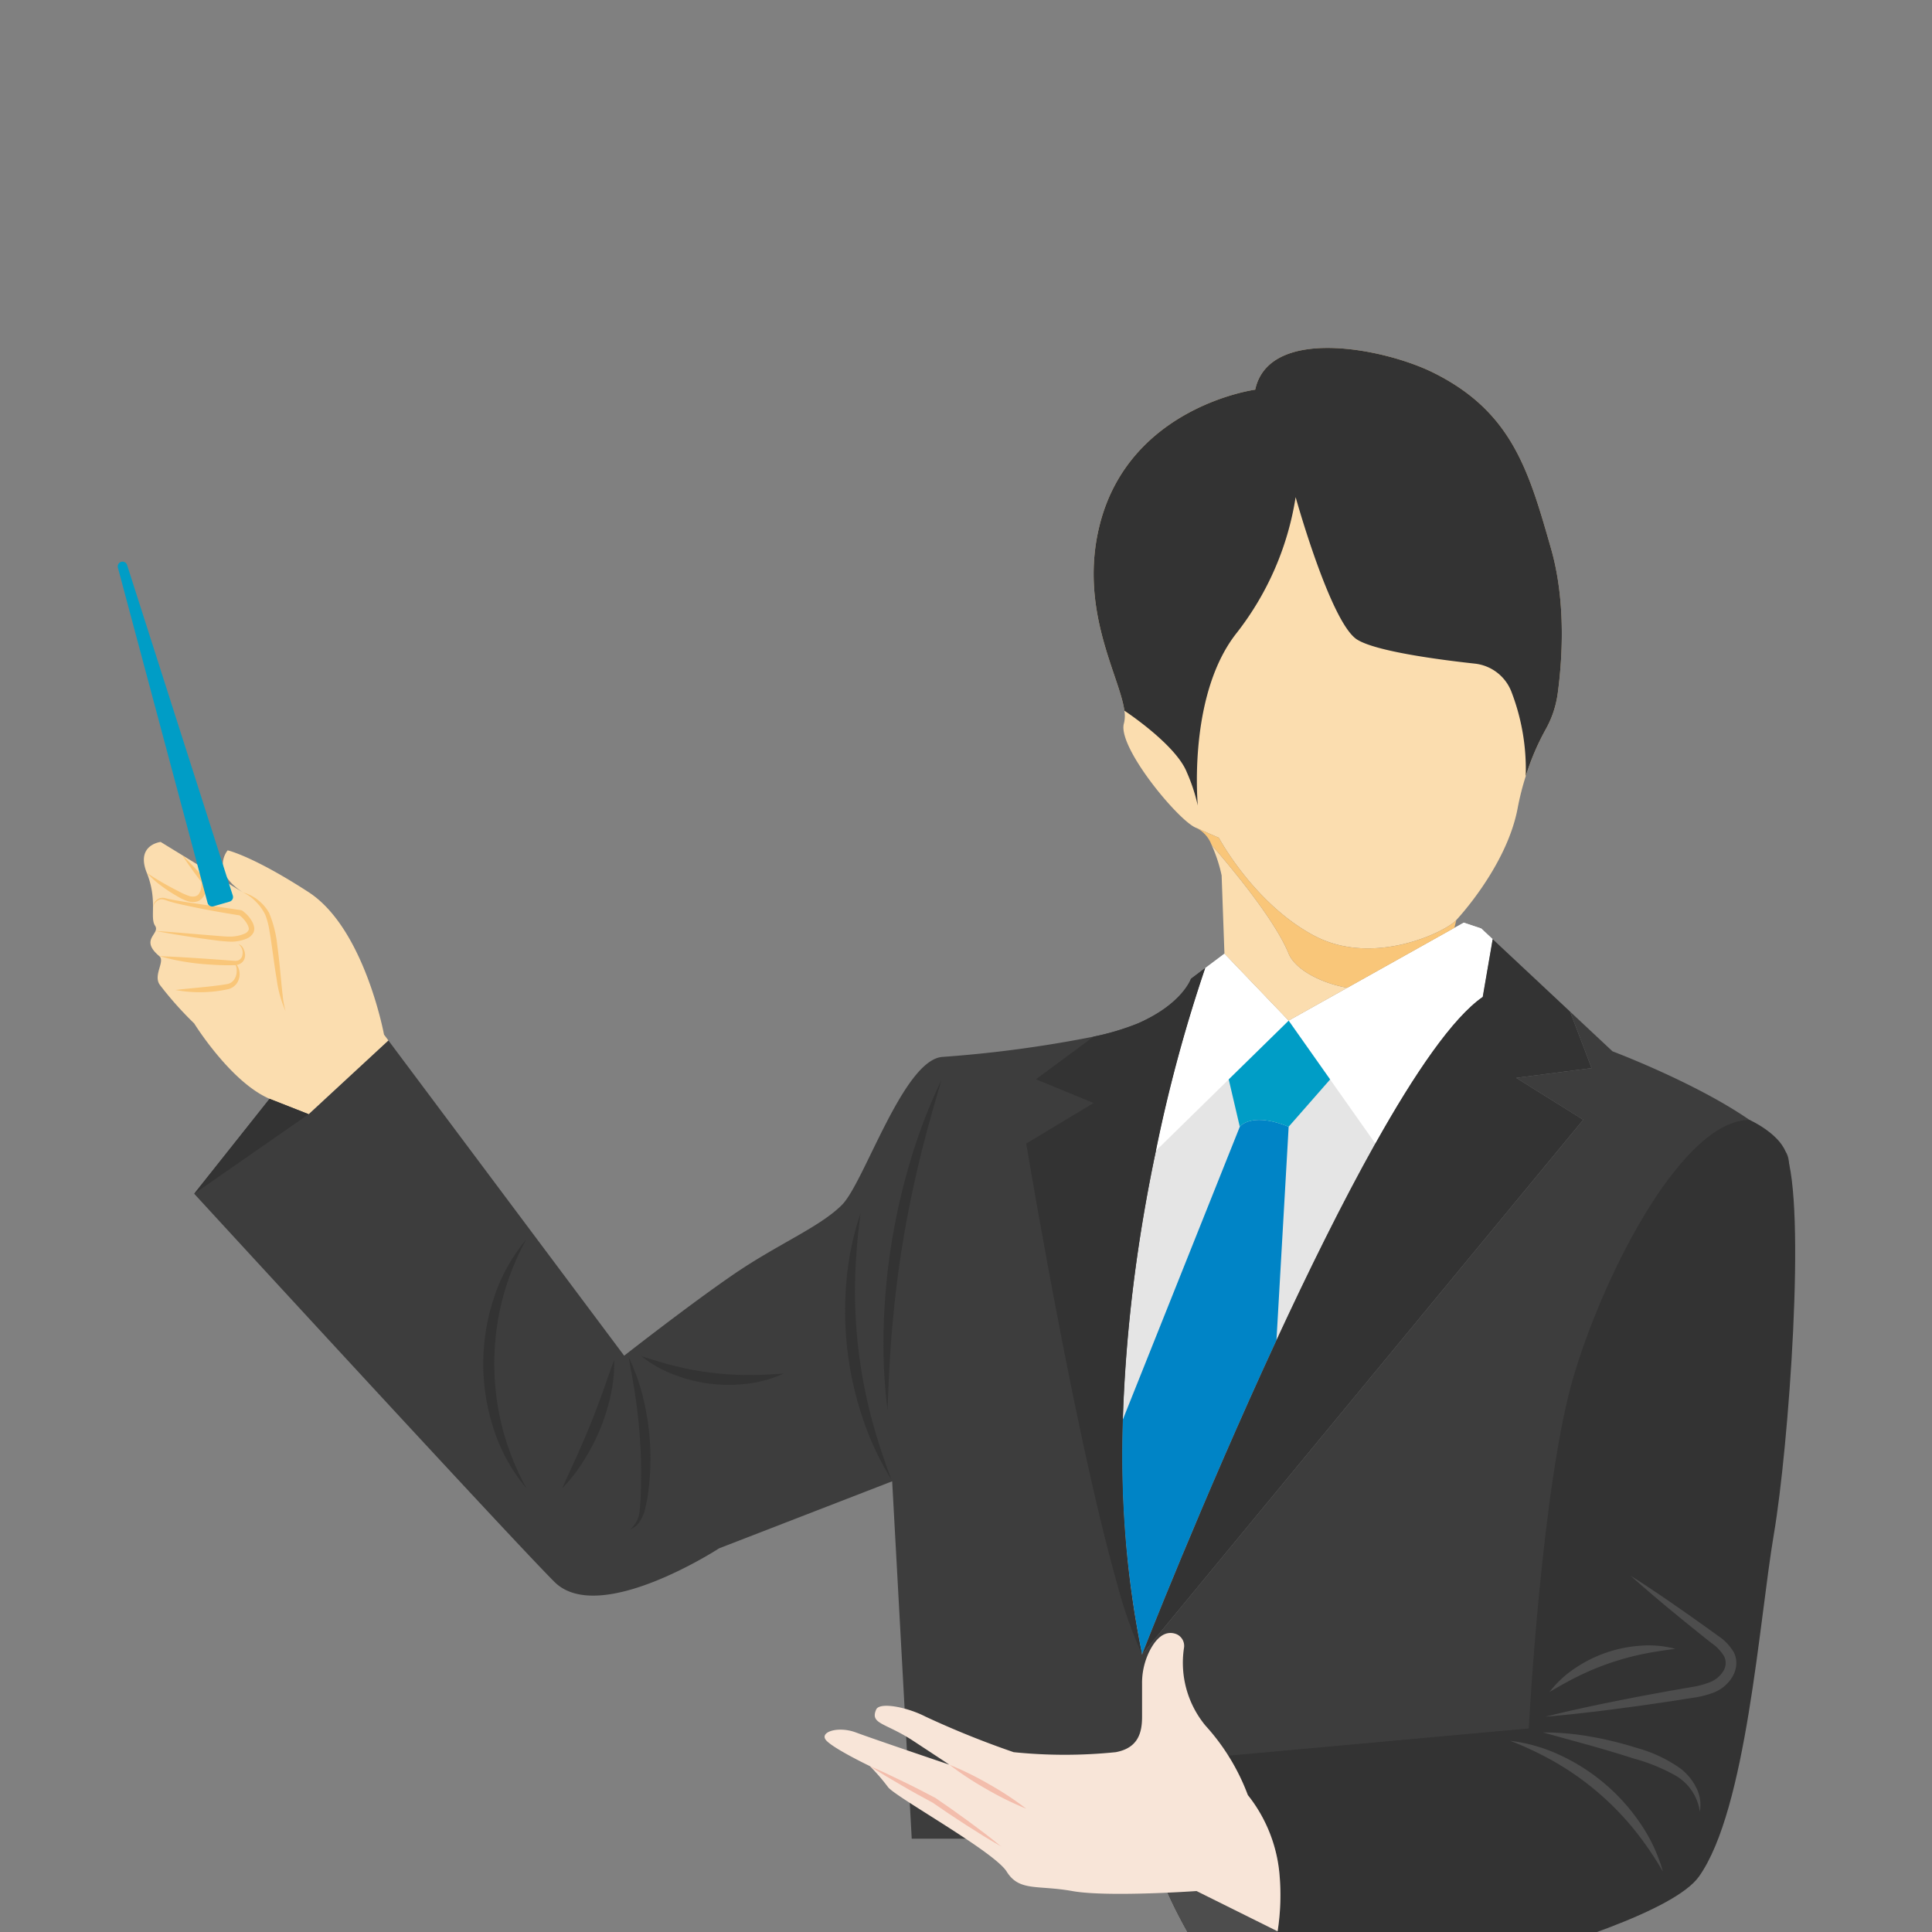 <svg id="f41a2965-84fd-41ef-8301-ca85ac980288" data-name="レイヤー 1" xmlns="http://www.w3.org/2000/svg" xmlns:xlink="http://www.w3.org/1999/xlink" viewBox="0 0 260 260"><rect x="0" y="0" width="260" height="260" fill="#808080" stroke="none"/><defs><clipPath id="bb930024-fb85-44b8-b65e-0bc79d917dad"><rect width="260" height="260" transform="translate(260) rotate(90)" style="fill:none"/></clipPath></defs><g style="clip-path:url(#bb930024-fb85-44b8-b65e-0bc79d917dad)"><path d="M240.306,155.011c-5.265-6.76-23.299-13.527-23.299-13.527l-5.721-5.354,2.903,7.612-10.145,1.315,9.018,5.636-59.37,71.954s16.531-42.247,31.397-68.751c5.302-9.459,10.396-16.918,14.449-19.737l1.339-7.771-.617-.578-.915-.857-2.365-.788L173.422,137.356l-8.641-9.021-2.588,1.941-1.919,1.443s-1.13,3.376-7.139,6.009a34.169,34.169,0,0,1-5.964,1.777,164.092,164.092,0,0,1-20.339,2.729c-5.265.379-10.523,16.911-13.527,19.915-3.004,3.012-8.641,5.265-14.657,9.4-6.009,4.127-14.65,10.895-14.65,10.895L52.266,140.016l-10.729,9.925-5.26-2.069-10.143,12.776s42.455,46.218,48.471,52.227c6.009,6.016,22.168-4.507,22.168-4.507l23.291-9.021,2.633,48.099h83.416S245.564,161.778,240.306,155.011Z" style="fill:#3d3d3d"/><path d="M200.261,125.809l-.915-.857-2.365-.788L173.422,137.356l-8.641-9.021-2.588,1.941a201.902,201.902,0,0,0-6.633,24.578c-3.822,18.212-6.953,43.913-1.867,67.791,0,0,16.531-42.247,31.397-68.751,5.302-9.459,10.396-16.918,14.449-19.737l1.339-7.771Z" style="fill:#e5e5e5"/><path d="M176.804,125.894c8.078,4.321,17.895-.593,19.166-2.064,0,0,6.76-7.139,8.262-15.029a36.098,36.098,0,0,1,1.093-4.335v-.007a33.546,33.546,0,0,1,2.64-6.217,13.633,13.633,0,0,0,1.658-4.863c.58-4.231,1.197-12.241-.885-19.521-3.004-10.523-5.258-18.413-15.78-23.67-6.619-3.317-22.168-6.388-24.042,2.253,0,0-16.911,2.253-20.926,18.205-2.863,11.363,2.692,20.331,3.324,24.994a4.112,4.112,0,0,1-.059,1.703c-.937,3.19,7.511,13.334,9.772,14.085l3.003,1.317S168.726,121.573,176.804,125.894Z" style="fill:#fbddaf"/><path d="M209.623,93.377a13.633,13.633,0,0,1-1.658,4.863,33.546,33.546,0,0,0-2.64,6.217,29.082,29.082,0,0,0-1.92-11.351,5.97,5.97,0,0,0-4.944-3.8c-4.787-.523-13.31-1.647-15.831-3.239-3.57-2.253-8.269-19.164-8.269-19.164a39.624,39.624,0,0,1-7.89,18.22c-6.299,7.883-5.421,21.477-5.28,23.284a23.87,23.87,0,0,0-1.48-4.492c-1.502-3.755-8.396-8.277-8.396-8.277-.632-4.663-6.187-13.631-3.324-24.994,4.016-15.951,20.926-18.205,20.926-18.205,1.874-8.641,17.424-5.57,24.042-2.253,10.523,5.258,12.776,13.148,15.78,23.67C210.821,81.136,210.203,89.145,209.623,93.377Z" style="fill:#333"/><path d="M173.422,137.356l-17.863,17.506v-.007a201.902,201.902,0,0,1,6.633-24.578l2.588-1.941Z" style="fill:#fff"/><path d="M200.878,126.387l-1.339,7.771c-4.053,2.818-9.147,10.277-14.449,19.737L173.422,137.356l23.559-13.192,2.365.788Z" style="fill:#fff"/><path d="M173.422,151.632c-5.073-2.067-6.575,0-6.575,0l-15.741,39.407a134.535,134.535,0,0,0,2.588,31.607s8.115-20.738,18.086-42.27Z" style="fill:#0084c6"/><path d="M155.56,154.854a201.902,201.902,0,0,1,6.633-24.578l-1.919,1.443s-1.13,3.376-7.139,6.009a34.169,34.169,0,0,1-5.964,1.777l-7.756,5.741,7.756,3.19-9.065,5.458s6.529,39.333,12.295,59.471a57.567,57.567,0,0,0,3.292,9.28,134.535,134.535,0,0,1-2.588-31.607A206.701,206.701,0,0,1,155.56,154.854Z" style="fill:#333"/><path d="M214.19,143.741l-2.903-7.612-10.409-9.742-1.339,7.771c-4.053,2.818-9.147,10.277-14.449,19.737-4.45,7.935-9.05,17.28-13.311,26.481-9.971,21.532-18.086,42.27-18.086,42.27l10.596-12.842L213.063,150.692l-9.018-5.636Z" style="fill:#333"/><path d="M173.422,137.356l-8.066,7.905,1.49,6.371s1.503-2.067,6.575,0l5.581-6.365Z" style="fill:#009dc6"/><path d="M52.266,140.016l-.588-.786s-2.625-14.278-10.143-19.164c-7.511-4.878-10.895-5.629-10.895-5.629s-2.432,2.781,2.06,5.659l-11.08-6.79s-3.376.372-1.874,4.135c1.502,3.755.372,6.009,1.123,7.139.751,1.123-2.158,1.808.569,4.092.832.697-.891,2.58.09,3.891a46.641,46.641,0,0,0,4.605,5.165s4.886,7.89,10.143,10.143l5.26,2.069Z" style="fill:#fbddaf"/><polygon points="41.537 149.941 26.134 160.648 36.278 147.872 41.537 149.941" style="fill:#333"/><path d="M24.523,115.085c1.109,1.065,2.158,2.179,3.171,3.323a.289.289,0,0,1,.072.166l.001.009a4.186,4.186,0,0,1-.096,1.428,1.809,1.809,0,0,1-.962,1.241,2.083,2.083,0,0,1-1.536-.008,6.404,6.404,0,0,1-1.245-.587,20.547,20.547,0,0,1-2.221-1.442,12.711,12.711,0,0,1-1.961-1.773c.714.513,1.464.953,2.215,1.388.751.433,1.517.837,2.289,1.227a7.905,7.905,0,0,0,1.137.494,1.486,1.486,0,0,0,1.021.029c.563-.213.74-1.173.719-1.934l.072.174C26.263,117.611,25.364,116.373,24.523,115.085Z" style="fill:#f9c679"/><path d="M20.588,122.136a1.408,1.408,0,0,1,.899-1.26,1.515,1.515,0,0,1,.835.012c.265.064.501.126.763.171,1.026.192,2.065.361,3.105.513l6.243.909.01.001a.318.318,0,0,1,.143.059,4.417,4.417,0,0,1,1.44,1.671,2.406,2.406,0,0,1,.177.571,1.222,1.222,0,0,1-.089.708,1.798,1.798,0,0,1-.93.828,5.347,5.347,0,0,1-2.122.408,20.61,20.61,0,0,1-2.061-.178c-2.69-.353-5.365-.751-8.029-1.258,2.705.163,5.4.431,8.092.638.667.05,1.356.127,1.985.114a5.102,5.102,0,0,0,1.831-.379,1.118,1.118,0,0,0,.567-.474.483.483,0,0,0,.029-.283,1.694,1.694,0,0,0-.128-.393,3.793,3.793,0,0,0-1.176-1.376l.152.06c-2.084-.324-4.159-.686-6.225-1.116-1.032-.22-2.067-.419-3.09-.712-.526-.119-.999-.43-1.479-.325A1.369,1.369,0,0,0,20.588,122.136Z" style="fill:#f9c679"/><path d="M21.439,128.672c2.301.091,4.568.237,6.844.39l1.706.123c.552.042,1.175.103,1.669.12a.898.898,0,0,0,.964-.8,1.438,1.438,0,0,0-.524-1.437,1.039,1.039,0,0,1,.651.576,1.967,1.967,0,0,1,.236.889,1.341,1.341,0,0,1-.352.93,1.551,1.551,0,0,1-.923.42,32.724,32.724,0,0,1-3.479-.08A31.789,31.789,0,0,1,21.439,128.672Z" style="fill:#f9c679"/><path d="M23.602,133.228c1.868-.223,3.707-.349,5.527-.586.456-.051.907-.122,1.359-.195a1.469,1.469,0,0,0,.973-.548,2.013,2.013,0,0,0,.392-1.154c.011-.408-.022-.949-.462-1.142a.698.698,0,0,1,.579.413,2.231,2.231,0,0,1-.03,2.209,1.998,1.998,0,0,1-1.319.913q-.696.145-1.399.241A18.222,18.222,0,0,1,23.602,133.228Z" style="fill:#f9c679"/><path d="M32.701,120.096a5.875,5.875,0,0,1,3.519,2.763,15.764,15.764,0,0,1,1.102,4.406c.2,1.48.349,2.958.486,4.433.072.738.139,1.474.229,2.208a11.57,11.57,0,0,0,.401,2.179,15.283,15.283,0,0,1-1.204-4.31c-.256-1.469-.436-2.944-.647-4.407-.098-.732-.207-1.461-.34-2.18a10.184,10.184,0,0,0-.543-2.071,6.475,6.475,0,0,0-1.234-1.734A5.861,5.861,0,0,0,32.701,120.096Z" style="fill:#f9c679"/><path d="M30.896,121.338l-2.158.627a.644.644,0,0,1-.802-.452l-12.07-45.116a.644.644,0,0,1,.443-.785h0a.644.644,0,0,1,.794.422l14.227,44.489A.644.644,0,0,1,30.896,121.338Z" style="fill:#009dc6"/><path d="M173.422,128.336c-1.808-4.427-7.356-11.155-10.38-14.64a19.666,19.666,0,0,1,1.359,4.117l.379,10.523,8.641,9.018,7.9-4.422C177.511,132.242,174.249,130.361,173.422,128.336Z" style="fill:#fbddaf"/><path d="M195.97,123.829c-1.271,1.472-11.087,6.385-19.166,2.064-8.078-4.321-12.775-13.151-12.775-13.151l-3.003-1.317a4.196,4.196,0,0,1,2.017,2.271c3.024,3.485,8.572,10.212,10.38,14.64.827,2.025,4.089,3.906,7.9,4.595l14.399-8.06C195.812,124.533,195.899,124.191,195.97,123.829Z" style="fill:#f9c679"/><path d="M238.715,206.486c-1.978,11.653-3.674,37.012-10.062,46.032s-60.868,19.915-60.868,19.915-13.929-19.164-12.226-24.987,6.671-10.895,6.671-10.895l43.504-3.949s1.748-33.256,6.135-47.72,14.762-34.149,23.574-34.171c0,0,3.845,1.725,4.864,4.298C243.125,162.142,240.701,194.841,238.715,206.486Z" style="fill:#333"/><path d="M171.935,259.91a39.002,39.002,0,0,1-4.15,12.523s-7.251-9.987-10.649-17.729c-1.316-2.982-2.052-5.637-1.577-7.258,1.703-5.823,6.671-10.895,6.671-10.895a20.045,20.045,0,0,1,5.696,5.012.023.023,0,0,1,.007.015,19.93,19.93,0,0,1,4.246,10.56A31.487,31.487,0,0,1,171.935,259.91Z" style="fill:#4d4d4d"/><path d="M207.643,233.144a35.574,35.574,0,0,1,6.378.558,46.751,46.751,0,0,1,6.228,1.521,18.667,18.667,0,0,1,5.906,2.778,7.547,7.547,0,0,1,2.128,2.591,5.112,5.112,0,0,1,.476,3.214,6.705,6.705,0,0,0-3.281-4.863,24.621,24.621,0,0,0-5.681-2.304c-1.992-.652-4.006-1.234-6.029-1.809Z" style="fill:#4d4d4d"/><path d="M203.253,234.272a21.995,21.995,0,0,1,6.797,1.977,26.436,26.436,0,0,1,10.745,9.205,21.933,21.933,0,0,1,2.994,6.415,45.145,45.145,0,0,0-3.927-5.725,38.577,38.577,0,0,0-10.348-8.87A44.859,44.859,0,0,0,203.253,234.272Z" style="fill:#4d4d4d"/><path d="M207.976,231.024c3.683-.92,7.39-1.695,11.105-2.42,1.855-.376,3.719-.699,5.579-1.047l2.795-.486a11.988,11.988,0,0,0,2.582-.659,3.679,3.679,0,0,0,1.826-1.45,2.038,2.038,0,0,0,.184-2.017,5.671,5.671,0,0,0-1.71-1.821c-.745-.581-1.484-1.174-2.218-1.77-2.95-2.372-5.868-4.785-8.697-7.317,3.203,2.038,6.316,4.194,9.398,6.392.773.546,1.542,1.096,2.305,1.657a6.861,6.861,0,0,1,2.185,2.236,3.247,3.247,0,0,1,.347,1.751,3.861,3.861,0,0,1-.552,1.643,5.139,5.139,0,0,1-2.5,2.069,13.31,13.31,0,0,1-2.911.717l-2.805.439c-1.873.268-3.742.562-5.62.802C215.518,230.253,211.759,230.711,207.976,231.024Z" style="fill:#4d4d4d"/><path d="M208.533,227.696a14.145,14.145,0,0,1,3.422-3.191,17.879,17.879,0,0,1,8.847-3.035,14.086,14.086,0,0,1,4.66.423c-1.547.203-3.039.42-4.505.727a36.576,36.576,0,0,0-8.422,2.885C211.189,226.161,209.878,226.905,208.533,227.696Z" style="fill:#4d4d4d"/><path d="M84.595,182.62a28.044,28.044,0,0,1,2.008,5.72,34.724,34.724,0,0,1,.881,6.029,33.934,33.934,0,0,1-.208,6.091,17.89,17.89,0,0,1-.578,3.019,5.094,5.094,0,0,1-.698,1.413,2.58,2.58,0,0,1-1.214.933,3.561,3.561,0,0,0,1.284-2.502,27.641,27.641,0,0,0,.181-2.943c.044-1.984.047-3.962-.082-5.935-.101-1.974-.305-3.942-.572-5.908C85.319,186.569,84.962,184.61,84.595,182.62Z" style="fill:#333"/><path d="M82.646,183.027a19.203,19.203,0,0,1-.441,4.616,26.79,26.79,0,0,1-1.368,4.493,28.207,28.207,0,0,1-2.173,4.264,22.678,22.678,0,0,1-3.002,3.889c.632-1.456,1.303-2.868,1.943-4.286.63-1.42,1.258-2.834,1.824-4.266.592-1.425,1.12-2.867,1.65-4.316C81.601,185.968,82.092,184.505,82.646,183.027Z" style="fill:#333"/><path d="M70.779,166.863a35.366,35.366,0,0,0-3.207,8.145,34.916,34.916,0,0,0,.037,17.149,35.471,35.471,0,0,0,3.238,8.132,23.522,23.522,0,0,1-4.35-7.8,28.154,28.154,0,0,1-.034-17.807A23.566,23.566,0,0,1,70.779,166.863Z" style="fill:#333"/><path d="M86.304,182.501c1.592.515,3.143.994,4.711,1.376a41.412,41.412,0,0,0,9.534,1.169c1.614.008,3.235-.08,4.905-.193a16.135,16.135,0,0,1-4.832,1.352,20.368,20.368,0,0,1-9.955-1.225A16.202,16.202,0,0,1,86.304,182.501Z" style="fill:#333"/><path d="M119.972,199.116a38.486,38.486,0,0,1-3.92-8.395,45.222,45.222,0,0,1-2.133-18.401,38.37,38.37,0,0,1,1.9-9.068,81.839,81.839,0,0,0-.742,9.133,67.254,67.254,0,0,0,2.083,18.009A81.307,81.307,0,0,0,119.972,199.116Z" style="fill:#333"/><path d="M126.711,145.313c-1.083,3.635-2.107,7.262-2.99,10.919-.874,3.659-1.64,7.338-2.232,11.047-.619,3.704-1.064,7.435-1.401,11.182-.328,3.749-.513,7.513-.646,11.303a72.129,72.129,0,0,1-.512-11.371,86.177,86.177,0,0,1,3.676-22.465A72.395,72.395,0,0,1,126.711,145.313Z" style="fill:#333"/><path d="M171.935,259.91l-10.909-5.421s-1.614.112-3.889.216c-3.934.178-9.853.32-12.835-.216-4.692-.84-7.139.097-8.827-2.618-1.696-2.722-15.029-10.062-15.974-11.378a27.161,27.161,0,0,0-2.439-2.818s-4.7-2.253-5.823-3.406c-1.13-1.145,1.502-2.038,3.941-1.123,2.387.892,12.114,4.179,12.575,4.335-.134-.097-1.353-.9-4.871-3.213-3.755-2.462-5.823-2.231-4.975-4.202.446-1.049,4.135-.35,6.663.959a122.191,122.191,0,0,0,11.839,4.774,67.306,67.306,0,0,0,13.743,0c3.027-.565,3.54-2.633,3.54-4.774v-4.425a9.635,9.635,0,0,1,1.063-4.521c1.272-2.424,2.625-2.528,3.562-2.164a1.717,1.717,0,0,1,1.019,1.844,13.268,13.268,0,0,0,2.893,10.471,28.907,28.907,0,0,1,5.696,9.333.023.023,0,0,1,.007.015,19.93,19.93,0,0,1,4.246,10.56A31.487,31.487,0,0,1,171.935,259.91Z" style="fill:#f8e5d8"/><path d="M117.061,237.676c1.508.641,2.983,1.342,4.449,2.06,1.474.704,2.92,1.46,4.365,2.218l.017.009.019.013c1.506,1.028,2.999,2.077,4.469,3.158l2.193,1.639c.717.567,1.445,1.117,2.147,1.706-.801-.444-1.576-.928-2.362-1.394l-2.316-1.461c-1.536-.985-3.049-2.004-4.549-3.042l.035.021c-1.435-.776-2.87-1.555-4.277-2.385C119.84,239.403,118.434,238.57,117.061,237.676Z" style="fill:#f3bdac"/><path d="M127.77,237.488a42.454,42.454,0,0,1,5.353,2.636,41.952,41.952,0,0,1,4.984,3.281,41.971,41.971,0,0,1-5.353-2.636A42.468,42.468,0,0,1,127.77,237.488Z" style="fill:#f3bdac"/></g></svg>